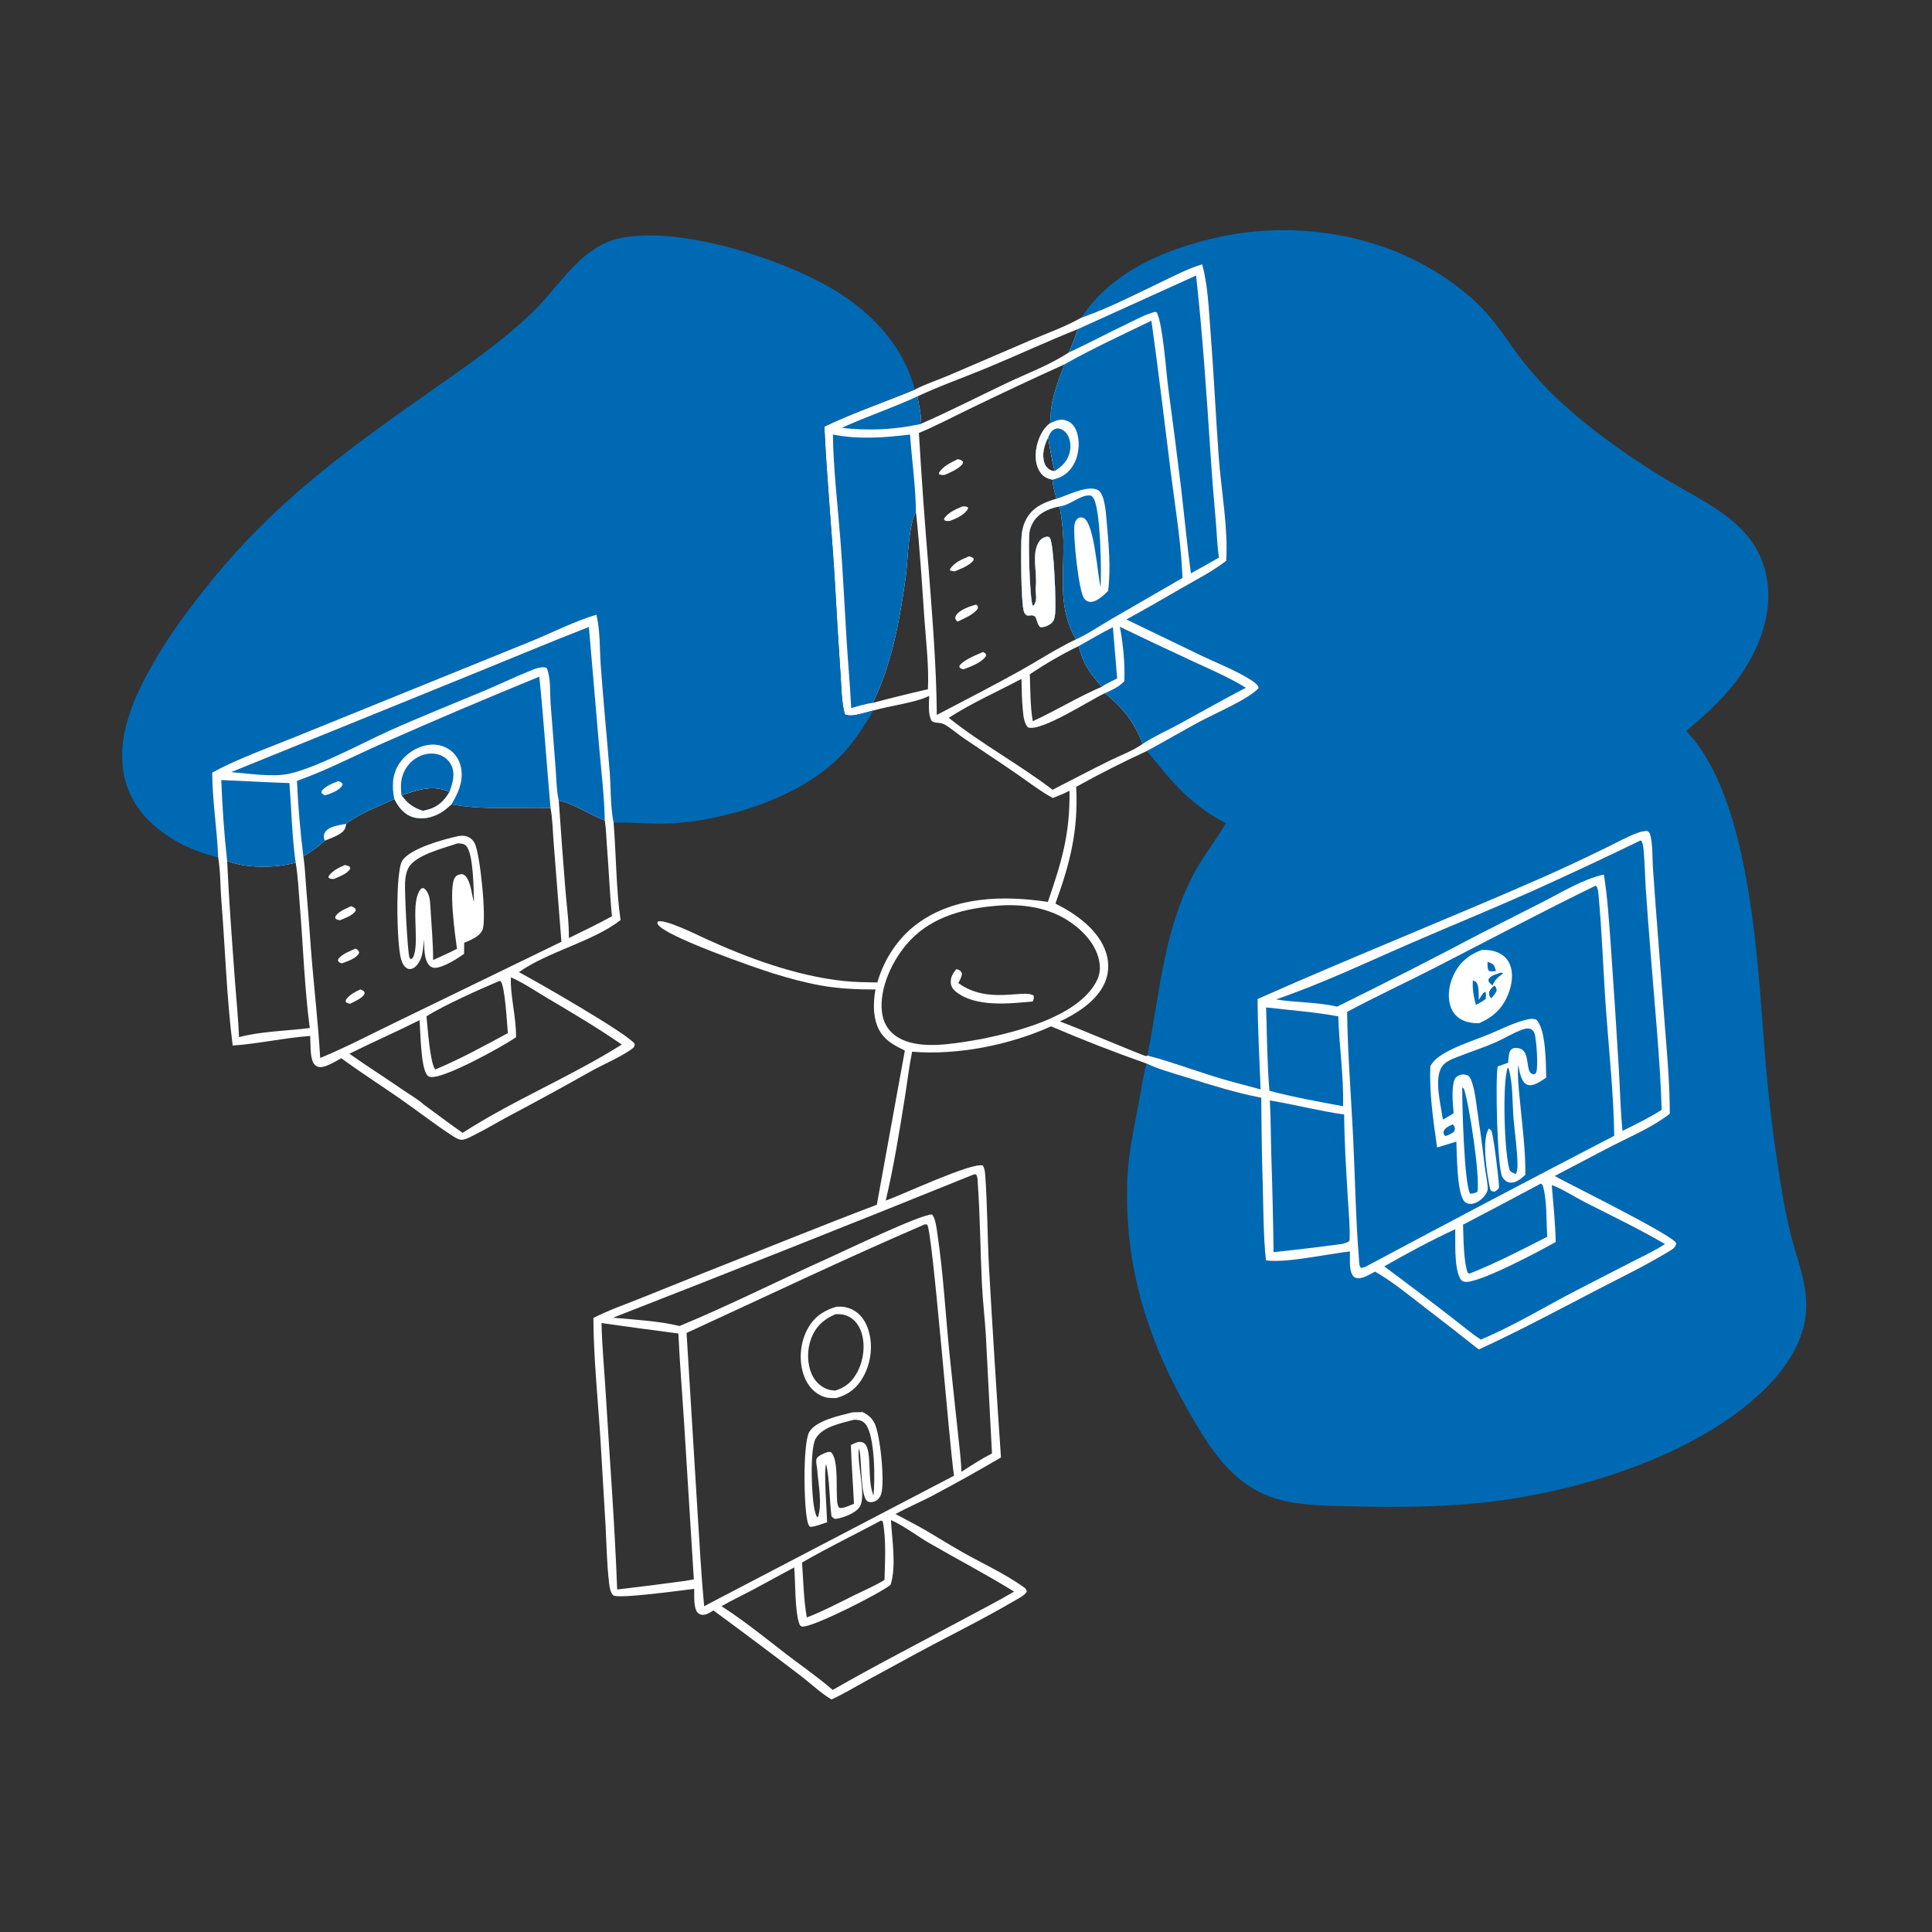 <?xml version="1.0" encoding="utf-8" ?>
<svg xmlns="http://www.w3.org/2000/svg" xmlns:xlink="http://www.w3.org/1999/xlink" width="1024" height="1024">
	<rect width="100%" height="100%" fill="#333333" stroke="none"/>
	<path fill="#0069B4" d="M573.114 168.393C589.294 143.495 618.92 131.442 646.935 125.474C686.296 117.09 730.098 123.83 764.008 145.941C772.638 151.568 781.032 158.203 787.905 165.911C794.165 172.932 799.292 180.944 804.903 188.483Q813.255 199.534 823.162 209.216C837.59 223.131 853.623 235.189 870.406 246.109Q880.993 253.068 892.039 259.274C911.773 270.385 931.368 281.075 936.185 305.158C939.858 323.527 933.429 341.79 923.182 356.919C915.224 368.669 904.552 378.418 893.695 387.451C929.118 423.936 931.719 515.594 935.947 564.809Q938.207 591.469 942.311 617.907C944.105 629.832 946.086 641.896 948.96 653.612C952.147 666.605 957.582 679.091 957.344 692.706C957.034 710.39 946.327 725.806 933.964 737.606C897.747 772.174 834.813 791.239 786.107 796.414C760.016 799.186 733.357 798.897 707.143 798.169C683.576 797.515 666.822 795.302 650.04 777.329C641.625 768.317 635.493 757.634 629.408 746.996C607.497 708.687 595.705 669.117 597.521 624.723C598.072 611.257 601.058 597.898 603.546 584.688C604.849 577.768 605.796 570.475 607.689 563.703Q582.068 554.693 557.112 543.981C535.013 553.923 507.555 559.398 483.433 557.434C481.818 565.422 480.875 573.62 479.592 581.676C476.694 599.88 473.689 618.363 469.471 636.311C478.184 633.34 514.8 615.992 520.927 617.732C521.836 619.301 522.05 620.934 522.179 622.724C523.333 638.715 523.329 654.785 524.139 670.803Q527.039 721.661 530.532 772.481Q512.393 783.115 493.817 792.967C487.488 796.275 480.878 799.038 474.613 802.461Q479.617 805.157 484.654 807.789C493.55 812.545 501.982 818.128 510.781 823.059C521.025 828.799 532.567 834.1 542.105 840.884C543.467 841.852 543.748 841.921 544.232 843.513C543.265 845.52 539.999 847.094 538.071 848.23C520.922 858.331 502.737 867.144 485.23 876.646L458.493 891.223C452.623 894.463 446.787 897.98 440.687 900.761C434.778 897.182 429.13 891.781 423.563 887.58Q401.007 870.379 378.152 853.575C376.638 854.455 374.674 855.821 372.863 855.9C371.653 855.952 370.541 855.595 369.715 854.674C367.482 852.186 368.033 845.353 367.961 842.122C362.364 842.776 327.207 847.663 324.984 845.527C323.477 844.079 323.052 840.988 322.815 838.983C321.638 829.064 321.5 818.874 320.975 808.898L318.512 767.27C317.228 744.46 314.617 721.376 314.513 698.544C322.592 694.434 331.313 691.37 339.731 688.017L374.005 674.263C404.235 662.38 434.362 650.058 464.729 638.541L479.588 556.804C474.756 554.474 470.265 552.216 467.066 547.692C462.589 541.361 462.606 531.788 464.034 524.432C454.314 524.452 444.792 524.072 435.192 522.343C426.511 520.78 418.087 518.487 409.669 515.876C400.454 513.019 352.511 496.294 348.726 489.98C348.234 489.159 348.37 489.512 348.682 488.441C352.241 486.893 369.46 495.47 373.451 497.301C396.531 507.889 422.013 517.279 447.419 519.969C453.245 520.586 459.156 520.607 465.009 520.743C468.575 508.419 475.895 497.15 486.271 489.525C506.132 474.932 531.97 474.554 555.398 478.022C562.73 456.676 567.184 442.045 566.862 419.109C563.959 420.567 561.066 421.818 558.029 422.968C551.608 419.487 545.733 414.929 539.744 410.774C530.407 404.297 520.893 398.091 511.486 391.72C508.069 389.406 504.883 386.68 501.432 384.444C498.225 382.365 496.312 383.773 493.821 382.163C491.697 378.495 492.452 373 492.479 368.828C486.083 372.264 470.775 374.282 462.962 376.551Q460.73 377.171 458.488 377.753C455.695 378.473 450.375 380.11 447.768 378.579C445.952 371.942 445.997 364.065 445.488 357.172Q443.912 334.065 442.66 310.939C441.008 282.638 438.282 254.421 436.916 226.101C452.521 218.654 468.849 213.118 484.81 206.524C490.444 203.589 496.925 201.463 502.807 198.987L545.512 180.635C554.619 176.75 564.5 173.244 573.114 168.393ZM649.754 436.29C630.597 426.39 621.055 414.222 607.899 398.029C617.121 393.018 626.194 387.734 635.416 382.728C643.402 378.393 661.606 370.702 667.07 364.758L666.849 363.599C664.851 361.211 661.548 359.458 658.848 357.95C652.067 354.166 644.629 351.23 637.601 347.896L597.016 328.332C606.978 322.938 616.787 317.171 626.615 311.532C634.415 307.057 642.796 302.762 649.91 297.254C651.009 279.434 647.284 260.166 645.971 242.251C644.348 220.102 643.354 197.911 641.605 175.766C640.682 164.087 640.304 151.409 637.166 140.098C629.569 142.373 622.489 146.118 615.357 149.53C601.487 156.163 587.647 163.327 573.114 168.393C564.5 173.244 554.619 176.75 545.512 180.635L502.807 198.987C496.925 201.463 490.444 203.589 484.81 206.524C468.849 213.118 452.521 218.654 436.916 226.101C438.282 254.421 441.008 282.638 442.66 310.939Q443.913 334.065 445.488 357.172C445.997 364.065 445.952 371.942 447.768 378.579C450.375 380.11 455.695 378.473 458.488 377.753Q460.73 377.171 462.962 376.551C470.775 374.282 486.083 372.264 492.479 368.828C492.452 373 491.697 378.495 493.821 382.163C496.312 383.773 498.225 382.365 501.432 384.444C504.883 386.68 508.069 389.406 511.486 391.72C520.893 398.091 530.407 404.297 539.744 410.774C545.733 414.929 551.608 419.487 558.029 422.968C561.066 421.818 563.959 420.567 566.862 419.109C567.184 442.045 562.73 456.676 555.398 478.022C531.97 474.554 506.132 474.932 486.271 489.525C475.895 497.15 468.575 508.419 465.009 520.743C459.156 520.607 453.245 520.586 447.419 519.969C422.013 517.279 396.531 507.889 373.451 497.301C369.46 495.47 352.241 486.893 348.682 488.441C348.37 489.512 348.234 489.159 348.726 489.98C352.511 496.294 400.454 513.019 409.669 515.876C418.087 518.487 426.511 520.78 435.192 522.343C444.792 524.072 454.314 524.452 464.034 524.432C462.606 531.788 462.589 541.361 467.066 547.692C470.265 552.216 474.756 554.474 479.588 556.804L464.729 638.541C434.362 650.058 404.235 662.38 374.005 674.263L339.731 688.017C331.313 691.37 322.592 694.434 314.513 698.544C314.617 721.376 317.228 744.46 318.512 767.27L320.975 808.898C321.5 818.874 321.638 829.064 322.815 838.983C323.052 840.988 323.477 844.079 324.984 845.527C327.207 847.663 362.364 842.776 367.961 842.122C368.033 845.353 367.482 852.186 369.715 854.674C370.541 855.595 371.653 855.952 372.863 855.9C374.674 855.821 376.638 854.455 378.152 853.575Q401.007 870.379 423.563 887.58C429.13 891.781 434.778 897.182 440.687 900.761C446.787 897.98 452.623 894.463 458.493 891.223L485.23 876.646C502.737 867.144 520.922 858.331 538.071 848.23C539.999 847.094 543.265 845.52 544.232 843.513C543.748 841.921 543.467 841.852 542.105 840.884C532.567 834.1 521.025 828.799 510.781 823.059C501.982 818.128 493.55 812.545 484.654 807.789Q479.617 805.157 474.613 802.461C480.878 799.038 487.488 796.275 493.817 792.967Q512.393 783.115 530.532 772.481Q527.039 721.661 524.139 670.803C523.329 654.785 523.333 638.715 522.179 622.724C522.05 620.934 521.836 619.301 520.927 617.732C514.8 615.992 478.184 633.34 469.471 636.311C473.689 618.363 476.694 599.88 479.592 581.676C480.875 573.62 481.818 565.422 483.433 557.434C507.555 559.398 535.013 553.923 557.112 543.981Q582.068 554.693 607.689 563.703C614.267 566.808 621.584 568.747 628.522 570.914C641.68 575.024 654.947 579.217 668.498 581.829Q668.612 606.413 669.34 630.986C669.648 643.296 669.666 655.774 670.981 668.021C681.503 669.588 703.776 664.587 715.489 663.311C715.535 666.605 715.172 671.119 716.118 674.251C716.517 675.573 717.297 676.887 718.686 677.325C721.766 678.297 726.182 675.317 728.803 673.989C738.171 679.35 746.705 686.436 755.232 693.021Q769.635 703.983 783.786 715.268C804.306 705.859 824.314 695.199 844.323 684.759C857.636 677.813 871.55 671.197 884.368 663.391C886.384 662.163 887.943 661.411 888.525 659.01C886.802 654.624 832.601 628.16 824.068 623.298C834.256 618.021 844.326 612.535 854.55 607.312C864.813 602.068 875.926 597.391 885.046 590.305C885.01 574.206 883.564 558.247 882.304 542.213L878.01 486.232Q876.968 472.861 876.073 459.479C875.757 454.212 876.036 448.209 874.818 443.066C874.481 441.643 874.335 441.177 873.079 440.422C871.208 440.458 869.691 440.779 867.931 441.432C862.201 443.556 856.903 446.571 851.415 449.222Q835.134 457.231 818.566 464.628C768.13 486.786 716.881 507.127 666.546 529.49C666.613 545.472 667.559 561.425 668.134 577.394C659.762 575.101 651.372 573.048 643.083 570.437C631.503 566.79 619.892 562.493 608.153 559.45C614.694 526.815 616.656 493.742 632.439 463.668C637.493 454.04 644.269 445.623 649.754 436.29Z"/>
	<path fill="white" d="M573.114 168.393C587.647 163.327 601.487 156.163 615.357 149.53C622.489 146.118 629.569 142.373 637.166 140.098C640.304 151.409 640.682 164.087 641.605 175.766C643.354 197.911 644.348 220.102 645.971 242.251C647.284 260.166 651.009 279.434 649.91 297.254C642.796 302.762 634.415 307.057 626.615 311.532C616.787 317.171 606.978 322.938 597.016 328.332L637.601 347.896C644.629 351.23 652.067 354.166 658.848 357.95C661.548 359.458 664.851 361.211 666.849 363.599L667.07 364.758C661.606 370.702 643.402 378.393 635.416 382.728C626.194 387.734 617.121 393.018 607.899 398.029Q588.804 406.835 570.41 417.025C571.564 440.281 567.205 457.392 559.391 478.928C570.223 484.312 582.361 492.841 586.239 504.927C588.207 511.061 587.677 517.333 584.535 522.967C579.762 531.527 570.36 537.341 561.738 541.422C567.129 543.12 606.326 559.812 607.454 559.75C607.707 559.736 607.92 559.55 608.153 559.45C619.892 562.493 631.503 566.79 643.083 570.437C651.372 573.048 659.762 575.101 668.134 577.394C667.559 561.425 666.613 545.472 666.546 529.49C716.881 507.127 768.13 486.786 818.566 464.628Q835.134 457.231 851.415 449.222C856.903 446.571 862.201 443.556 867.931 441.432C869.691 440.779 871.208 440.458 873.079 440.422C874.335 441.177 874.481 441.643 874.818 443.066C876.036 448.209 875.757 454.212 876.073 459.479Q876.968 472.861 878.01 486.232L882.304 542.213C883.564 558.247 885.01 574.206 885.046 590.305C875.926 597.391 864.813 602.068 854.55 607.312C844.326 612.535 834.256 618.021 824.068 623.298C832.601 628.16 886.802 654.624 888.525 659.01C887.943 661.411 886.384 662.163 884.368 663.391C871.55 671.197 857.636 677.813 844.323 684.759C824.314 695.199 804.306 705.859 783.786 715.268Q769.635 703.983 755.232 693.021C746.705 686.436 738.171 679.35 728.803 673.989C726.182 675.317 721.766 678.297 718.686 677.325C717.297 676.887 716.517 675.573 716.118 674.251C715.172 671.119 715.535 666.605 715.489 663.311C703.776 664.587 681.503 669.588 670.981 668.021C669.666 655.774 669.648 643.296 669.34 630.986Q668.612 606.413 668.498 581.829C654.947 579.217 641.68 575.024 628.522 570.914C621.584 568.747 614.267 566.808 607.689 563.703Q582.068 554.693 557.112 543.981C535.013 553.923 507.555 559.398 483.433 557.434C481.818 565.422 480.875 573.62 479.592 581.676C476.694 599.88 473.689 618.363 469.471 636.311C478.184 633.34 514.8 615.992 520.927 617.732C521.836 619.301 522.05 620.934 522.179 622.724C523.333 638.715 523.329 654.785 524.139 670.803Q527.039 721.661 530.532 772.481Q512.393 783.115 493.817 792.967C487.488 796.275 480.878 799.038 474.613 802.461Q479.617 805.157 484.654 807.789C493.55 812.545 501.982 818.128 510.781 823.059C521.025 828.799 532.567 834.1 542.105 840.884C543.467 841.852 543.748 841.921 544.232 843.513C543.265 845.52 539.999 847.094 538.071 848.23C520.922 858.331 502.737 867.144 485.23 876.646L458.493 891.223C452.623 894.463 446.787 897.98 440.687 900.761C434.778 897.182 429.13 891.781 423.563 887.58Q401.007 870.379 378.152 853.575C376.638 854.455 374.674 855.821 372.863 855.9C371.653 855.952 370.541 855.595 369.715 854.674C367.482 852.186 368.033 845.353 367.961 842.122C362.364 842.776 327.207 847.663 324.984 845.527C323.477 844.079 323.052 840.988 322.815 838.983C321.638 829.064 321.5 818.874 320.975 808.898L318.512 767.27C317.228 744.46 314.617 721.376 314.513 698.544C322.592 694.434 331.313 691.37 339.731 688.017L374.005 674.263C404.235 662.38 434.362 650.058 464.729 638.541L479.588 556.804C474.756 554.474 470.265 552.216 467.066 547.692C462.589 541.361 462.606 531.788 464.034 524.432C454.314 524.452 444.792 524.072 435.192 522.343C426.511 520.78 418.087 518.487 409.669 515.876C400.454 513.019 352.511 496.294 348.726 489.98C348.234 489.159 348.37 489.512 348.682 488.441C352.241 486.893 369.46 495.47 373.451 497.301C396.531 507.889 422.013 517.279 447.419 519.969C453.245 520.586 459.156 520.607 465.009 520.743C468.575 508.419 475.895 497.15 486.271 489.525C506.132 474.932 531.97 474.554 555.398 478.022C562.73 456.676 567.184 442.045 566.862 419.109C563.959 420.567 561.066 421.818 558.029 422.968C551.608 419.487 545.733 414.929 539.744 410.774C530.407 404.297 520.893 398.091 511.486 391.72C508.069 389.406 504.883 386.68 501.432 384.444C498.225 382.365 496.312 383.773 493.821 382.163C491.697 378.495 492.452 373 492.479 368.828C486.083 372.264 470.775 374.282 462.962 376.551Q460.73 377.171 458.488 377.753C455.695 378.473 450.375 380.11 447.768 378.579C445.952 371.942 445.997 364.065 445.488 357.172Q443.912 334.065 442.66 310.939C441.008 282.638 438.282 254.421 436.916 226.101C452.521 218.654 468.849 213.118 484.81 206.524C490.444 203.589 496.925 201.463 502.807 198.987L545.512 180.635C554.619 176.75 564.5 173.244 573.114 168.393ZM378.66 848.467L505.653 782.153C503.173 766.323 494.261 652.424 491.43 649.052L490.182 648.923C447.676 667.236 405.937 687.171 363.892 706.497L369.679 800.91C370.749 817.727 371.628 834.554 373.215 851.334L378.66 848.467ZM570.282 338.872C561.106 323.001 563.599 307.539 563.651 290.06C563.674 282.68 562.945 275.647 561.621 268.399C558.461 268.952 555.387 269.994 552.641 271.682Q551.979 272.082 551.362 272.547Q550.745 273.012 550.179 273.539Q549.613 274.065 549.104 274.647Q548.596 275.229 548.149 275.86Q547.703 276.491 547.324 277.165Q546.945 277.839 546.638 278.548Q546.33 279.257 546.097 279.994Q545.864 280.731 545.708 281.488C544.81 285.765 545.783 318.463 547.409 321.058L548.077 320.728C550.213 316.928 548.505 314.81 548.98 310.974C549.86 303.87 546.578 293.527 550.649 287.246C551.778 285.504 553.012 284.882 554.974 284.404C555.636 284.572 556.021 284.514 556.454 285.107C558.606 288.058 559.788 319.956 559.283 324.876C559.067 326.982 558.789 329.172 556.98 330.525C555.413 331.696 553.308 332.632 551.342 332.365C549.853 330.995 549.704 328.672 548.718 326.829C547.143 325.806 546.518 326.153 544.689 326.333C543.53 325.759 543.133 325.422 542.698 324.164C541.165 319.732 540.924 289.244 541.51 283.614C541.823 280.599 542.559 277.713 544.028 275.044C547.499 268.736 553.491 266.287 560.002 264.339C559.106 261.063 557.937 257.687 557.868 254.273C555.117 253.655 553.095 252.779 551.423 250.405C548.777 246.648 548.541 241.742 549.334 237.356C550.164 232.758 552.598 227.15 556.54 224.389C556.932 221.515 556.795 218.601 557.254 215.717C558.493 207.926 561.384 200.42 564.224 193.096Q539.353 204.373 514.778 216.281C505.571 220.697 496.466 225.576 487.036 229.48Q489.189 266.18 492.304 302.811C494.244 328.145 496.316 353.514 496.532 378.934C511.175 371.229 525.943 363.705 540.398 355.651C550.332 350.116 560.003 343.741 570.282 338.872ZM555.604 231.746C553.528 235.695 552.08 240.71 553.484 245.138C554.093 247.059 555.183 248.437 557.03 249.281C557.673 249.575 558.293 249.65 558.987 249.705C557.561 243.731 556.476 237.821 555.604 231.746ZM327.115 842.466Q345.06 840.383 362.96 837.937L367.749 837.111L362.533 753.179C361.538 737.721 360.254 722.257 359.561 706.783Q339.165 704.139 318.802 701.244C319.089 713.378 320.265 725.584 320.996 737.707C323.1 772.584 325.818 807.559 327.115 842.466ZM438.366 667.162C445.651 663.913 488.336 643.35 494.032 643.693C495.927 645.966 496.402 651.062 496.837 653.961C500.086 675.604 501.183 697.727 503.455 719.498L507.817 760.439C508.463 766.916 509.41 773.588 509.565 780.089C514.862 776.703 520.166 773.21 525.766 770.337L522.517 707.635C521.97 698.612 520.887 689.641 520.443 680.603C519.568 662.79 519.524 644.838 518.227 627.063C518.116 625.541 518.274 623.53 517.21 622.43L516.274 622.414Q420.832 661.004 324.923 698.415C336.516 699.481 348.849 700.092 360.173 702.814C386.614 691.881 412.254 678.879 438.366 667.162ZM466.755 806.029C452.976 813.424 438.586 820.337 425.096 828.194C425.796 837.796 425.945 847.837 427.622 857.296C436.457 853.893 444.984 849.352 453.476 845.166C458.537 842.671 464.031 840.365 468.814 837.401C469.044 827.567 469.796 816.054 467.888 806.414C467.068 805.891 467.464 805.933 466.755 806.029ZM491.821 365.305C492.415 353.122 490.807 340.089 489.952 327.907C488.631 309.071 487.506 290.07 485.47 271.3C481.527 278.011 481.252 296.557 480.127 305.177Q478.695 315.889 476.762 326.523C473.914 342.231 469.641 358.188 462.572 372.549Q477.133 368.672 491.821 365.305ZM571.169 174.48C555.101 180.907 539.384 188.211 523.406 194.862C511.119 199.976 498.241 204.471 486.235 210.116C486.897 214.273 488.816 220.732 487.73 224.789C503.287 218.05 518.537 210.161 533.867 202.895C544.618 197.799 556.547 193.418 566.436 186.829C568.249 182.77 569.925 178.752 571.169 174.48ZM472.228 805.657C472.791 816.313 475.157 829.672 472.076 839.922C466.878 844.342 430.96 862.488 425.388 862.122C424.537 862.066 424.508 861.837 423.91 861.297C421.113 854.543 421.73 838.802 420.927 830.754C413.327 834.816 405.806 839.031 398.186 843.053C392.944 845.819 387.524 848.348 382.418 851.352C397.973 861.22 412.187 873.778 427.186 884.523C431.93 888.183 436.871 891.734 441.356 895.703C464.435 882.451 488.289 870.285 511.715 857.642C520.308 853.005 529.096 848.586 537.475 843.578C522.87 834.513 507.499 826.513 492.612 817.903C485.954 814.053 479.195 808.754 472.228 805.657ZM557.885 418.591C567.903 413.477 577.871 408.234 587.948 403.24C593.531 400.473 600.563 397.929 605.602 394.288C601.258 382.568 595.18 375.312 585.725 367.368L585.12 367.648C577.455 371.247 552.131 387.751 544.996 385.585C542.764 383.749 542.432 379.402 542.15 376.648C541.579 371.073 541.538 365.427 541.403 359.827C528.696 366.548 514.896 372.688 502.856 380.457C520.286 394.4 540.144 405.045 557.885 418.591ZM547.374 382.273C559.512 376.735 572.167 368.963 584.012 364C577.731 357.024 574.022 351.583 571.695 342.448C562.971 346.688 553.854 351.958 545.823 357.399C546.115 365.618 546.029 374.144 547.374 382.273ZM526.083 480.284C508.678 481.911 491.775 486.958 480.194 500.88C472.519 510.106 466.113 523.894 467.425 536.165C467.951 541.083 470.108 545.487 474.053 548.542C483.705 556.016 499.914 553.932 511.11 552.235Q516.191 551.429 521.25 550.49C539.989 546.574 568.807 539.1 579.782 522.467C582.732 517.996 583.633 514.059 582.471 508.726C580.508 499.714 572.991 492.203 565.406 487.497C553.826 480.313 539.434 478.782 526.083 480.284Z"/>
	<path fill="white" d="M451.822 748.564L457.247 748.429C460.057 749.967 461.851 751.225 463.398 754.082C466.566 759.929 469.139 786.093 466.966 792.109C466.388 793.709 465.368 794.982 463.786 795.683C462.519 796.245 461.241 796.406 459.959 795.793C455.781 793.797 456.968 772.949 455.295 767.661C453.909 775.491 459.52 792.978 455.536 798.856C453.35 802.08 446.722 804.546 443.029 805.028C442.09 805.15 441.427 804.294 440.713 803.734C439.546 794.572 439.852 784.954 437.862 775.951C436.493 779.65 438.269 800.916 438.392 806.827C435.495 807.727 432.476 809.122 429.453 809.293C428.964 808.87 428.632 808.481 428.4 807.865C425.9 801.204 425.443 764.94 428.893 759.029C432.545 752.774 445.182 750.315 451.822 748.564ZM443.54 791.805C443.695 793.998 443.373 797.322 444.749 799.118C446.787 799.81 450.575 797.789 452.606 797.022C452.127 786.641 451.329 776.299 450.976 765.909C452.921 765.007 454.851 763.754 457.042 764.416C458.193 764.764 458.952 765.755 459.403 766.835C461.731 772.407 460.051 783.579 462.335 790.794C462.543 791.451 462.734 792.11 462.947 792.766C463.858 784.442 463.774 761.469 458.913 755.011C457.644 753.327 456.09 752.712 454.038 752.538C453.442 752.487 452.874 752.5 452.28 752.566C445.639 754.405 435.963 756.129 432.293 762.546C429.132 768.073 430.017 794.973 432.102 801.619C432.411 802.603 432.55 803.756 433.467 804.274C435.98 797.241 433.661 786.261 433.132 778.877C433.026 777.395 432.472 775.204 432.64 773.785C432.808 772.368 434.448 771.422 435.6 770.885C437.057 770.205 438.812 769.222 440.421 769.651C444.109 773.069 443.326 785.916 443.507 790.81L443.54 791.805Z"/>
	<path fill="white" d="M443.379 692.569C446.707 692.424 449.268 692.77 452.244 694.37C456.631 696.731 459.168 701.038 460.499 705.707C462.751 713.601 461.508 722.634 457.524 729.767C454.195 735.728 449.795 739.146 443.321 740.986C440.274 741.05 437.894 741.036 435.071 739.665C430.287 737.343 427.294 733.05 425.737 728.057C423.279 720.177 424.235 710.986 428.337 703.819C431.831 697.714 436.793 694.489 443.379 692.569ZM442.649 737.049C448.019 735.424 451.509 732.516 454.224 727.565C457.638 721.338 458.779 713.094 456.58 706.262C455.365 702.488 453.098 699.358 449.464 697.627C447.246 696.57 445.274 696.456 442.854 696.548C436.62 699.219 432.388 702.948 429.919 709.49C427.682 715.417 427.697 722.713 430.337 728.537C431.96 732.116 434.853 734.986 438.581 736.333C439.861 736.795 441.295 736.964 442.649 737.049Z"/>
	<path fill="#0069B4" d="M845.646 469.446L846.033 469.57C846.961 470.844 847.08 472.45 847.223 473.98C849.122 494.203 849.745 514.72 851.195 535.007C852.783 557.225 855.263 579.735 855.581 601.99Q789.338 636.363 723.507 671.52C722.714 671.81 722.123 671.915 721.295 672.023C720.348 670.933 720.403 668.947 720.286 667.506C718.536 645.979 718.23 624.133 717.176 602.544C716.098 580.453 714.278 558.441 713.996 536.314C729.539 527.982 745.592 520.585 761.28 512.522C789.388 498.076 817.221 483.283 845.646 469.446Z"/>
	<path fill="white" d="M810.636 540.095C812.037 539.98 812.871 539.907 814.223 540.402C819.476 545.493 819.301 563.624 819.531 571.176C817.585 572.418 815.504 573.943 813.336 574.744C811.942 575.259 810.156 575.455 808.845 574.613C805.92 572.735 805.413 567.488 804.687 564.403C804.185 570.971 805.051 577.745 805.672 584.287C806.881 597.048 808.588 609.769 808.477 622.608C808.142 622.928 807.809 623.25 807.461 623.556C805.485 625.291 802.835 627.235 800.03 626.758C798.395 626.479 797.122 625.25 796.286 623.879C793.591 619.455 792.499 572.637 793.783 565.259L799.355 563.267C799.498 561.499 799.553 559.403 800.082 557.716C800.477 556.453 801.17 556.095 802.261 555.485C803.826 555.415 805.231 555.35 806.609 556.23C809.907 558.339 809.291 564.032 810.444 567.326C810.917 568.677 811.518 568.947 812.77 569.464C813.47 569.187 813.787 569.24 814.158 568.52C815.426 566.056 814.359 550.617 813.327 547.761C813.002 546.861 812.352 545.827 811.454 545.449C809.999 544.837 808.481 545.176 807.042 545.667C802.088 547.356 797.192 550.494 792.32 552.614C785.819 555.444 778.966 557.59 772.375 560.247C769.601 561.32 766.356 562.532 764.522 564.975C759.715 571.38 763.76 585.773 764.747 593.423C766.701 592.399 768.571 591.201 770.458 590.057C770.057 584.851 769.278 578.072 770.652 573.015C771.039 571.591 771.627 570.837 772.946 570.134C774.617 569.243 776.369 569.375 778.071 570.007C779.574 571.272 780.092 573.314 780.625 575.138C781.954 579.691 782.404 584.714 783.106 589.401C784.515 598.807 785.776 608.153 786.871 617.604C787.33 621.571 788.359 625.749 788.532 629.702C788.576 630.701 788.288 631.519 787.8 632.376C786.373 634.88 783.678 637.251 780.83 637.939C779.342 638.299 777.882 638.128 776.619 637.196C772.048 633.822 772.249 611.244 771.891 605.07L761.685 608.183C759.704 594.092 757.482 579.336 758.114 565.076C758.372 564.656 758.626 564.233 758.909 563.829C760.709 561.252 763.212 559.564 765.902 558.031C772.936 554.021 780.779 551.558 788.267 548.556C795.482 545.663 802.983 541.576 810.636 540.095Z"/>
	<path fill="#0069B4" d="M775.014 576.252L775.896 577.065C778.639 584.612 784.616 623.753 783.054 631.736C781.705 632.289 780.696 632.703 779.201 632.671C776.053 627.799 774.906 584.55 775.014 576.252Z"/>
	<path fill="#0069B4" d="M799.12 565.849L799.6 566.331C801.972 574.451 801.51 584.472 802.212 592.97C802.889 601.156 804.273 609.496 804.308 617.713C804.315 619.373 804.07 620.757 803.469 622.302C802.195 621.848 801.399 621.441 800.316 620.586C797.303 612.966 796.16 573.648 799.12 565.849Z"/>
	<path fill="#0069B4" d="M769.948 595.908C770.213 596.149 770.488 596.366 770.663 596.694C771.345 597.97 771.201 598.383 770.774 599.648C769.415 600.979 767.884 601.488 766.136 602.173C765.907 601.945 765.632 601.755 765.447 601.49C765.124 601.026 764.983 600.239 765.149 599.705C765.773 597.689 768.232 596.786 769.948 595.908Z"/>
	<path fill="white" d="M785.297 503.524C788.227 503.359 790.928 503.66 793.673 504.76C796.629 505.944 798.952 508.063 800.192 511.019C802.287 516.009 801.358 521.867 799.441 526.771C796.426 534.483 791.429 539.017 784.031 542.306C781.316 542.469 778.316 541.998 775.798 540.974C772.593 539.671 770.197 537.194 769 533.946C767.011 528.544 767.894 522.459 770.198 517.305C773.308 510.349 778.291 506.133 785.297 503.524Z"/>
	<path fill="#0069B4" d="M780.642 519.621C781.313 519.866 781.748 520.043 782.298 520.522C784.083 522.082 783.67 527.657 783.776 530.001C784.61 528.758 785.914 526.023 787.288 525.626C787.762 526.942 787.566 528.128 787.438 529.485C785.882 530.758 784.021 531.66 782.267 532.632C781.084 528.215 780.304 524.212 780.642 519.621Z"/>
	<path fill="#0069B4" d="M795.684 515.489C796.365 515.61 796.054 515.45 796.564 516.057C793.952 517.893 792.354 519.263 791.086 522.274C790.241 521.713 789.756 521.132 789.072 520.383C788.984 519.747 788.764 519.336 789.136 518.757C790.35 516.869 793.646 516.161 795.684 515.489Z"/>
	<path fill="#0069B4" d="M792.128 522.339C792.899 523.153 793.054 523.632 793.268 524.726C792.846 526.583 791.551 527.778 790.325 529.171C789.41 528.029 789.213 527.269 789.241 525.836C789.952 524.204 790.764 523.46 792.128 522.339Z"/>
	<path fill="#0069B4" d="M788.425 509.788C789.221 510.08 790.225 510.363 790.921 510.844C792.207 511.731 792.49 513.215 792.865 514.63C791.459 514.867 790.601 514.994 789.183 514.651C788.232 513.163 788.476 511.528 788.425 509.788Z"/>
	<path fill="white" d="M789.131 598.167L790.36 599.053C791.595 601.202 794.482 625.67 794.501 629.004C794.508 630.358 793.134 630.915 792.17 631.645L790.563 631.316C790.025 630.698 789.78 630.242 789.62 629.43C788.226 622.365 785.119 604.217 789.131 598.167Z"/>
	<path fill="white" d="M521.075 345.545C522.153 346.267 522.427 346.102 522.716 347.431C520.89 351.023 514.331 353.353 510.672 354.773C509.464 354.465 509.285 354.44 508.441 353.539L508.71 352.528C511.977 349.166 516.848 347.427 521.075 345.545Z"/>
	<path fill="white" d="M507.559 243.383C508.918 243.57 509.624 243.783 510.468 244.816L510.099 246.053C507.562 248.837 504.106 250.227 500.717 251.68C499.575 251.835 498.891 251.752 497.784 251.436L497.665 250.659C499.671 247.072 504.055 245.205 507.559 243.383Z"/>
	<path fill="white" d="M510.015 268.458C511.103 268.352 511.757 268.389 512.798 268.73L513.132 269.471C511.505 272.811 506.803 274.822 503.519 276.077C502.235 276.167 501.505 276.341 500.382 275.601L500.501 274.659C502.89 271.446 506.447 269.981 510.015 268.458Z"/>
	<path fill="white" d="M517.369 320.425L518.326 321.334L518.211 322.607C515.894 325.92 510.978 327.748 507.418 329.528L506.361 328.08C506.354 327.253 506.239 326.995 506.684 326.251C508.523 323.173 514.076 321.344 517.369 320.425Z"/>
	<path fill="white" d="M513.52 294.886C514.56 295.032 515.109 295.318 515.985 295.887L516.024 296.939C513.69 299.881 509.52 301.312 506.164 302.781C505.231 302.866 504.464 302.608 503.55 302.402L503.522 301.641C505.8 298.076 509.787 296.5 513.52 294.886Z"/>
	<path fill="#0069B4" d="M564.224 193.096C578.643 184.92 595.213 177.254 610.272 169.989C614.041 196.694 617.156 223.568 620.537 250.33C622.871 268.808 626.054 287.728 626.75 306.336L588.39 328.522C582.528 331.914 576.448 336.124 570.282 338.872C561.106 323.001 563.599 307.539 563.651 290.06C563.674 282.68 562.945 275.647 561.621 268.399C558.461 268.952 555.387 269.994 552.641 271.682Q551.979 272.082 551.362 272.547Q550.745 273.012 550.179 273.539Q549.613 274.065 549.104 274.647Q548.596 275.229 548.149 275.86Q547.703 276.491 547.324 277.165Q546.945 277.839 546.638 278.548Q546.33 279.257 546.097 279.994Q545.864 280.731 545.708 281.488C544.81 285.765 545.783 318.463 547.409 321.058L548.077 320.728C550.213 316.928 548.505 314.81 548.98 310.974C549.86 303.87 546.578 293.527 550.649 287.246C551.778 285.504 553.012 284.882 554.974 284.404C555.636 284.572 556.021 284.514 556.454 285.107C558.606 288.058 559.788 319.956 559.283 324.876C559.067 326.982 558.789 329.172 556.98 330.525C555.413 331.696 553.308 332.632 551.342 332.365C549.853 330.995 549.704 328.672 548.718 326.829C547.143 325.806 546.518 326.153 544.689 326.333C543.53 325.759 543.133 325.422 542.698 324.164C541.165 319.732 540.924 289.244 541.51 283.614C541.823 280.599 542.559 277.713 544.028 275.044C547.499 268.736 553.491 266.287 560.002 264.339C559.106 261.063 557.937 257.687 557.868 254.273C555.117 253.655 553.095 252.779 551.423 250.405C548.777 246.648 548.541 241.742 549.334 237.356C550.164 232.758 552.598 227.15 556.54 224.389C556.932 221.515 556.795 218.601 557.254 215.717C558.493 207.926 561.384 200.42 564.224 193.096ZM555.604 231.746C553.528 235.695 552.08 240.71 553.484 245.138C554.093 247.059 555.183 248.437 557.03 249.281C557.673 249.575 558.293 249.65 558.987 249.705C557.561 243.731 556.476 237.821 555.604 231.746Z"/>
	<path fill="white" d="M560.002 264.339C565.446 262.768 576.777 256.68 582.09 259.851C585.581 261.933 586.191 272.19 586.51 275.851C587.574 288.026 588.877 301.059 587.331 313.214C585.207 315.318 581.234 319.073 578.086 319.017C576.613 318.991 575.78 318.572 574.799 317.481C571.693 314.031 568.596 283.351 569.53 278.05C569.822 276.393 570.313 275.449 571.691 274.413C572.915 274.205 573.593 273.979 574.709 274.752C580.019 278.43 581.664 303.923 583.335 311.293C583.82 303.858 583.456 268.152 579.175 263.511C578.486 262.764 578.225 262.575 577.227 262.579C571.938 262.604 567.188 267.821 561.621 268.399C558.461 268.952 555.387 269.994 552.641 271.682Q551.979 272.082 551.362 272.547Q550.745 273.012 550.179 273.539Q549.613 274.065 549.104 274.647Q548.596 275.229 548.149 275.86Q547.703 276.491 547.324 277.165Q546.945 277.839 546.638 278.548Q546.33 279.257 546.097 279.994Q545.864 280.731 545.708 281.488C544.81 285.765 545.783 318.463 547.409 321.058L548.077 320.728C550.213 316.928 548.505 314.81 548.98 310.974C549.86 303.87 546.578 293.527 550.649 287.246C551.778 285.504 553.012 284.882 554.974 284.404C555.636 284.572 556.021 284.514 556.454 285.107C558.606 288.058 559.788 319.956 559.283 324.876C559.067 326.982 558.789 329.172 556.98 330.525C555.413 331.696 553.308 332.632 551.342 332.365C549.853 330.995 549.704 328.672 548.718 326.829C547.143 325.806 546.518 326.153 544.689 326.333C543.53 325.759 543.133 325.422 542.698 324.164C541.165 319.732 540.924 289.244 541.51 283.614C541.823 280.599 542.559 277.713 544.028 275.044C547.499 268.736 553.491 266.287 560.002 264.339Z"/>
	<path fill="white" d="M556.54 224.389C559.431 222.951 562.075 221.773 565.299 222.937C567.83 223.851 569.493 225.867 570.47 228.319C572.501 233.416 571.983 240.219 569.619 245.114C567.667 249.159 564.547 252.145 560.277 253.565Q559.084 253.958 557.868 254.273C555.117 253.655 553.095 252.779 551.423 250.405C548.777 246.648 548.541 241.742 549.334 237.356C550.164 232.758 552.598 227.15 556.54 224.389ZM555.604 231.746C553.528 235.695 552.08 240.71 553.484 245.138C554.093 247.059 555.183 248.437 557.03 249.281C557.673 249.575 558.293 249.65 558.987 249.705C557.561 243.731 556.476 237.821 555.604 231.746Z"/>
	<path fill="#0069B4" d="M555.604 231.746C556.402 229.81 557.39 227.903 559.555 227.255C561.083 226.797 562.457 227.301 563.701 228.195C565.898 229.772 566.953 232.362 567.253 234.982C567.693 238.829 566.492 242.599 564.008 245.559C562.59 247.249 560.803 248.484 558.987 249.705C557.561 243.731 556.476 237.821 555.604 231.746Z"/>
	<path fill="white" d="M506.871 513.666C507.195 513.75 507.531 513.798 507.843 513.919C509.135 514.421 509.339 514.825 509.865 515.998C509.723 517.912 508.803 519.365 507.917 521.035C523.77 532.601 542.461 524.111 547.839 527.664C548.094 529.118 547.919 529.41 547.379 530.809C535.039 531.931 517.299 533.958 506.848 525.792C505.365 524.633 504.103 523.066 503.962 521.12C503.725 517.861 504.91 516.134 506.871 513.666Z"/>
	<path fill="#0069B4" d="M869.524 445.45L870.082 445.755C870.819 447.311 870.992 449.013 871.154 450.709C871.807 457.558 871.88 464.532 872.313 471.405Q873.54 488.84 874.943 506.262C877.056 533.519 879.858 560.919 880.724 588.242C874.07 592.453 867.048 595.933 859.975 599.37C858.856 588.6 858.667 577.583 858.016 566.768Q856.049 533.368 853.671 499.995C852.772 487.83 852.021 475.575 850.089 463.523C838.737 466.068 828.156 472.717 817.855 477.968L784.645 494.821Q746.938 514.726 708.681 533.554C698.321 531.047 686.912 531.475 676.309 529.705C701.033 521.237 724.869 509.813 748.852 499.446C770.202 490.217 791.713 481.398 812.964 471.933Q841.419 459.066 869.524 445.45Z"/>
	<path fill="#0069B4" d="M441.463 230.305C455.079 233.024 468.684 231.979 482.338 230.317C483.294 244.001 485.319 257.553 485.47 271.3C481.527 278.011 481.252 296.557 480.127 305.177Q478.695 315.889 476.762 326.523C473.914 342.231 469.641 358.188 462.572 372.549C458.828 372.945 454.813 374.357 451.142 375.277C450.545 363.112 449.438 350.949 448.686 338.79C447.608 321.37 446.803 303.901 445.46 286.502C444.02 267.846 441.715 249.008 441.463 230.305Z"/>
	<path fill="#0069B4" d="M822.461 628.089C828.241 630.187 834.242 634.229 839.8 637.061C854.081 644.338 868.604 651.293 882.461 659.358C876.855 663.09 870.486 665.966 864.493 669.039L835.746 683.826C818.782 692.59 802.476 702.648 784.83 710C780.794 707.376 777.034 704.209 773.225 701.265Q753.635 685.989 733.668 671.21C745.924 664.182 758.492 657.434 771.312 651.499C771.449 658.51 770.71 670.742 773.571 676.922C774.162 678.199 774.666 678.947 776.078 679.329C782.527 681.076 817.481 662.292 824.545 658.293C824.373 648.236 823.264 638.115 822.461 628.089Z"/>
	<path fill="#0069B4" d="M571.169 174.48L633.956 146.032C637.392 177.175 639.477 208.588 641.549 239.849Q642.759 258.392 644.455 276.897C644.97 283.036 645.13 289.459 646.078 295.53Q638.681 299.785 631.195 303.88C629.146 288.606 627.725 273.226 625.909 257.921Q622.662 231.28 619.075 204.682C618.01 196.255 616.345 172.317 613.186 165.749L612.501 165.257C607.708 166.306 602.75 169.1 598.306 171.206C587.624 176.268 577.177 181.918 566.436 186.829C568.249 182.77 569.925 178.752 571.169 174.48Z"/>
	<path fill="#0069B4" d="M673.044 583.267C686.228 585.424 699.161 588.84 712.426 590.711C712.542 605.271 713.477 619.759 714.328 634.289C714.777 641.956 715.601 649.791 715.321 657.461C714.381 658.674 712.873 658.826 711.435 659.299Q693.26 661.767 675.017 663.661Q674.665 637.155 673.769 610.662C673.513 601.529 673.537 592.393 673.044 583.267Z"/>
	<path fill="#0069B4" d="M593.523 332.192Q612.609 341.464 631.883 350.34C641.486 354.799 651.318 358.96 660.34 364.531C648.381 370.72 636.701 377.41 624.871 383.839C618.583 387.257 611.543 390.346 605.602 394.288C601.258 382.568 595.18 375.312 585.725 367.368C589.475 365.625 593.032 364.12 595.913 361.052C596.301 351.612 595.319 341.471 593.523 332.192Z"/>
	<path fill="#0069B4" d="M671.054 533.956C683.793 535.425 696.696 536.366 709.32 538.688C709.771 554.535 712.275 570.487 711.844 586.326C698.736 583.906 685.718 581.545 672.817 578.152C671.591 563.412 671.545 548.726 671.054 533.956Z"/>
	<path fill="#0069B4" d="M816.471 627.419C817.069 627.516 816.667 627.414 817.579 627.988C820.053 635.629 819.506 647.313 820.074 655.513C806.459 662.433 793.057 669.439 778.835 675.048L777.917 674.593C775.656 668.473 775.693 655.931 775.444 649.097Q796.021 638.379 816.471 627.419Z"/>
	<path fill="#0069B4" d="M571.695 342.448C577.723 339.09 583.713 335.546 589.856 332.409L592.116 359.563C589.473 360.951 586.403 362.241 584.012 364C577.731 357.024 574.022 351.583 571.695 342.448Z"/>
	<path fill="#0069B4" d="M446.106 226.769C459.265 220.776 473.073 216.171 486.235 210.116C486.897 214.273 488.816 220.732 487.73 224.789C473.889 227.802 460.167 228.388 446.106 226.769Z"/>
	<path fill="#0069B4" d="M115.64 454.445C107.331 452.367 99.907 449.668 92.484 445.325C80.311 438.204 69.992 427.598 66.382 413.64C60.33 390.242 72.154 366.773 83.799 347.182C90.738 335.51 98.935 324.422 107.313 313.752C139.63 272.594 172.396 247.015 214.358 217.095C233.171 203.682 252.545 190.99 270.315 176.177C276.065 171.384 281.693 166.364 286.762 160.849C298.485 148.097 309.328 131.044 327.122 126.645C358.419 118.909 414.36 137.022 441.853 153.495C461.758 165.421 479.013 183.454 484.81 206.524C468.849 213.118 452.521 218.654 436.916 226.101C438.282 254.421 441.008 282.638 442.66 310.939Q443.913 334.065 445.488 357.172C445.997 364.065 445.952 371.942 447.768 378.579C450.375 380.11 455.695 378.473 458.488 377.753Q460.73 377.171 462.962 376.551C458.38 384.383 452.577 393.32 446.328 399.895C431.403 415.595 408.921 425.594 388.206 431.041C376.272 434.179 363.595 436.44 351.239 436.548C342.564 436.623 333.878 435.781 325.219 436.014C326.568 452.454 326.567 471.774 328.913 487.667C314.057 499.183 290.447 504.311 275.034 515.267C283.873 519.878 332.695 547.908 336.369 553.228C336.353 554.05 336.354 554.735 335.683 555.317C331.308 559.115 319.25 564.441 313.563 567.597Q291.507 580.034 269.127 591.878C263.076 595.134 257.133 598.739 250.974 601.773C249.171 602.662 246.038 604.466 244.077 604.062C242.218 603.679 240.467 602.441 238.897 601.409C229.827 595.448 221.189 588.714 212.279 582.502C201.868 575.243 191.105 568.38 180.88 560.876C178.041 562.375 172.106 566.283 168.91 565.485C167.555 565.147 166.729 564.54 166.077 563.31C164.184 559.74 164.721 553.11 164.39 549.071C150.63 550.084 137.066 553.209 123.325 554.172C120.105 528.675 119.365 502.621 117.305 476.993C116.705 469.533 116.931 461.809 115.64 454.445ZM112.448 409.46C112.564 424.487 115.015 439.435 115.64 454.445C116.931 461.809 116.705 469.533 117.305 476.993C119.365 502.621 120.105 528.675 123.325 554.172C137.066 553.209 150.63 550.084 164.39 549.071C164.721 553.11 164.184 559.74 166.077 563.31C166.729 564.54 167.555 565.147 168.91 565.485C172.106 566.283 178.041 562.375 180.88 560.876C191.105 568.38 201.868 575.243 212.279 582.502C221.189 588.714 229.827 595.448 238.897 601.409C240.467 602.441 242.218 603.679 244.077 604.062C246.038 604.466 249.171 602.662 250.974 601.773C257.133 598.739 263.076 595.134 269.127 591.878Q291.507 580.034 313.563 567.597C319.25 564.441 331.308 559.115 335.683 555.317C336.354 554.735 336.353 554.05 336.369 553.228C332.695 547.908 283.873 519.878 275.034 515.267C290.447 504.311 314.057 499.183 328.913 487.667C326.567 471.774 326.568 452.454 325.219 436.014C323.482 427.438 323.836 417.673 323.132 408.867C321.632 390.105 319.75 371.354 318.413 352.582C317.785 343.76 318.195 334.406 316.13 325.797C304.605 329.25 293.57 334.875 282.466 339.497L228.393 361.413L156.9 390.405C142.023 396.44 126.611 401.875 112.448 409.46Z"/>
	<path fill="white" d="M316.13 325.797C318.195 334.406 317.785 343.76 318.413 352.582C319.75 371.354 321.632 390.105 323.132 408.867C323.836 417.673 323.482 427.438 325.219 436.014C326.568 452.454 326.567 471.774 328.913 487.667C314.057 499.183 290.447 504.311 275.034 515.267C283.873 519.878 332.695 547.908 336.369 553.228C336.353 554.05 336.354 554.735 335.683 555.317C331.308 559.115 319.25 564.441 313.563 567.597Q291.507 580.034 269.127 591.878C263.076 595.134 257.133 598.739 250.974 601.773C249.171 602.662 246.038 604.466 244.077 604.062C242.218 603.679 240.467 602.441 238.897 601.409C229.827 595.448 221.189 588.714 212.279 582.502C201.868 575.243 191.105 568.38 180.88 560.876C178.041 562.375 172.106 566.283 168.91 565.485C167.555 565.147 166.729 564.54 166.077 563.31C164.184 559.74 164.721 553.11 164.39 549.071C150.63 550.084 137.066 553.209 123.325 554.172C120.105 528.675 119.365 502.621 117.305 476.993C116.705 469.533 116.931 461.809 115.64 454.445C115.015 439.435 112.564 424.487 112.448 409.46C126.611 401.875 142.023 396.44 156.9 390.405L228.393 361.413L282.466 339.497C293.57 334.875 304.605 329.25 316.13 325.797ZM183.433 436.662C183.002 439.171 182.646 440.194 180.448 441.688C178.003 443.35 174.901 444.391 172.18 445.537C168.546 448.82 165.033 451.434 160.77 453.828C161.632 459.039 161.791 464.577 162.227 469.846Q163.664 486.525 164.815 503.226C166.296 522.391 168.604 541.559 169.705 560.741C183.094 555.278 196.24 548.301 209.294 542.032L297.564 499.155L293.501 447.277C292.952 441.025 292.963 434.467 291.798 428.307C274.172 427.704 256.839 429.521 239.304 426.312C237.494 427.891 235.626 429.593 233.54 430.792C229.125 433.329 223.799 434.611 218.819 433.068C213.993 431.572 211.256 427.801 209.027 423.521C201.448 427.054 189.743 431.528 183.433 436.662ZM164.18 544.885C161.391 523.623 160.696 501.764 158.939 480.367C158.311 472.723 157.994 464.73 156.706 457.176C146.23 460.211 130.568 460.298 120.392 456.337C121.374 477.727 123.004 499.143 124.572 520.5C125.285 530.219 126.305 539.976 126.698 549.71C137.84 546.674 152.523 546.347 164.18 544.885ZM269.176 547.582C268.776 543.306 267.727 522.824 265.352 520.042L264.556 519.988C253.832 524.5 235.684 532.687 226.046 538.617C226.641 544.227 227.86 563.217 230.667 566.861C243.915 561.337 256.545 554.371 269.176 547.582ZM301.523 497.184C309.163 493.434 316.844 489.748 324.314 485.668C323.186 473.279 322.652 460.842 321.696 448.438C321.351 443.965 321.232 439.277 320.548 434.855C312.633 431.992 304.151 425.824 296.165 424.347Q297.758 448.022 299.683 471.672C300.364 480.08 301.615 488.768 301.523 497.184ZM270.792 518.022C270.286 527.382 273.712 539.218 273.5 549.784C266.409 554.688 235.185 571.9 228.271 570.806C227.285 570.65 226.994 570.517 226.346 569.73C222.979 565.635 222.884 546.703 222.362 540.71C210.089 546.89 197.485 552.388 185.181 558.502C194.646 565.152 204.399 571.365 213.927 577.922C217.354 580.281 221.501 582.632 224.576 585.411C231.445 590.392 238.218 595.635 245.209 600.43C272.189 583.027 302.372 570.777 329.548 553.631C316.901 544.863 303.512 536.962 290.276 529.124C284.001 525.408 277.481 520.906 270.792 518.022ZM212.78 421.486C216.118 425.965 218.858 428.071 224.188 429.78Q225.606 429.455 227.01 429.075C232.199 427.638 235.621 424.3 238.253 419.719C229.171 415.67 221.695 418.666 212.78 421.486Z"/>
	<path fill="white" d="M242.93 443.151C244.388 442.911 245.723 442.859 247.171 443.239C249.05 443.732 250.54 445.08 251.495 446.741C254.438 451.859 258.014 487.212 255.784 492.687C254.209 496.557 249.53 498.107 246.015 499.697L245.969 505.577C242.56 508.026 235.043 512.727 230.89 512.972C229.596 513.048 228.483 512.646 227.566 511.711C224.574 508.658 224.914 501.929 224.751 497.869C224.379 501.16 224.251 504.88 223.062 507.994C222.319 509.941 220.434 512.915 218.232 513.455C217.362 513.668 216.68 513.735 215.883 513.313C214.042 512.34 213.153 510.322 212.582 508.412C210.266 500.668 209.467 462.498 213.169 456.28C217.094 449.687 235.856 444.655 242.93 443.151ZM228.115 480.556C228.64 489.922 229.591 499.467 229.551 508.845C233.794 506.912 238.074 505.037 242.208 502.88C241.264 496.144 237.569 469.938 241.195 465.034C242.206 463.666 243.338 463.453 244.896 463.276C246.539 463.822 247.28 464.736 248.017 466.241C249.787 469.855 250.09 474.32 251.226 478.177C251.018 471.889 251.025 452.356 247.025 448.283C245.769 447.003 244.054 447.066 242.395 447.04C235.257 449.562 219.944 453.121 216.394 460.155C215.249 462.425 214.846 465.022 214.696 467.535C214.405 472.403 215.911 504.23 217.043 507.628L217.817 508.422C218.891 507.859 219.135 507.143 219.487 506.019C222.327 496.954 217.123 477.26 223.345 470.868C224.095 470.756 224.351 470.505 224.986 471.047C227.682 473.346 227.932 477.298 228.115 480.556Z"/>
	<path fill="white" d="M188.527 502.762C189.246 503.228 189.796 503.5 190.192 504.297C190.422 504.759 190.437 504.776 190.228 505.254C189.053 507.934 183.807 509.645 181.149 510.613C180.038 510.226 179.861 510.143 179.105 509.25L179.344 508.197C181.63 505.507 185.346 504.129 188.527 502.762Z"/>
	<path fill="white" d="M182.864 458.461C183.819 458.655 184.441 458.903 185.315 459.305L185.679 460.325C184.247 463.093 179.769 464.602 177.066 465.843C175.685 465.844 175.228 466.016 174.081 465.195L174.304 464.161C176.606 461.259 179.551 459.87 182.864 458.461Z"/>
	<path fill="white" d="M186.127 480.281C187.086 480.6 187.657 481.051 188.432 481.691L188.52 482.742C186.738 485.374 183.024 486.534 180.202 487.76C179.343 487.64 178.72 487.398 177.935 487.034L177.618 486.104C178.91 483.193 183.416 481.594 186.127 480.281Z"/>
	<path fill="white" d="M190.998 524.405L192.776 525.252C193.078 525.852 193.443 526.116 193.153 526.796C192.176 529.083 187.751 530.839 185.624 531.982C184.584 531.863 184.107 531.708 183.26 531.091L183.293 529.955C185.191 527.242 188.08 525.782 190.998 524.405Z"/>
	<path fill="#0069B4" d="M157.383 413.885C172.832 408.437 187.884 400.533 202.902 393.923Q244.116 375.679 285.846 358.647C288.208 381.797 289.735 405.118 291.798 428.307C274.172 427.704 256.839 429.521 239.304 426.312C237.494 427.891 235.626 429.593 233.54 430.792C229.125 433.329 223.799 434.611 218.819 433.068C213.993 431.572 211.256 427.801 209.027 423.521C201.448 427.054 189.743 431.528 183.433 436.662C183.002 439.171 182.646 440.194 180.448 441.688C178.003 443.35 174.901 444.391 172.18 445.537C168.546 448.82 165.033 451.434 160.77 453.828C159.129 440.753 158.009 427.06 157.383 413.885ZM224.188 429.78Q225.606 429.455 227.01 429.075C232.199 427.638 235.621 424.3 238.253 419.719C229.171 415.67 221.695 418.666 212.78 421.486C216.118 425.965 218.858 428.071 224.188 429.78Z"/>
	<path fill="white" d="M209.027 423.521C207.657 417.148 207.815 410.584 211.454 404.937C214.744 399.83 220.413 396.007 226.397 394.913C230.552 394.154 234.884 394.952 238.354 397.407C241.903 399.918 244.001 403.733 244.541 408.02C245.414 414.956 242.642 420.557 239.304 426.312C237.494 427.891 235.626 429.593 233.54 430.792C229.125 433.329 223.799 434.611 218.819 433.068C213.993 431.572 211.256 427.801 209.027 423.521ZM224.188 429.78Q225.606 429.455 227.01 429.075C232.199 427.638 235.621 424.3 238.253 419.719C229.171 415.67 221.695 418.666 212.78 421.486C216.118 425.965 218.858 428.071 224.188 429.78Z"/>
	<path fill="#0069B4" d="M212.78 421.486C212.474 418.286 212.253 415.256 213.08 412.094C214.29 407.47 217.256 403.549 221.48 401.277C224.935 399.417 229.138 398.777 232.897 400.069C235.693 401.03 238.06 403.045 239.287 405.759C241.415 410.466 239.849 415.153 238.253 419.719C229.171 415.67 221.695 418.666 212.78 421.486Z"/>
	<path fill="white" d="M172.18 445.537C172.083 445.272 171.98 445.01 171.888 444.743C171.435 443.423 171.527 442.433 172.215 441.197C174.032 437.932 180.143 437.307 183.433 436.662C183.002 439.171 182.646 440.194 180.448 441.688C178.003 443.35 174.901 444.391 172.18 445.537Z"/>
	<path fill="white" d="M179.399 414.004C180.554 414.468 180.846 414.567 181.624 415.518C181.547 415.92 181.542 416.112 181.289 416.495C179.516 419.185 175.302 420.547 172.369 421.532C171.343 421.196 171.097 420.944 170.337 420.22L170.497 419.183C172.761 416.456 176.177 415.223 179.399 414.004Z"/>
	<path fill="#0069B4" d="M122.5 409.25L249.547 357.666C270.392 349.204 291.168 340.478 312.123 332.299L317.647 396.772C318.737 409.408 320.322 422.175 320.548 434.855C312.633 431.992 304.151 425.824 296.165 424.347C296.101 424.049 296.033 423.752 295.972 423.453C294.878 418.12 294.879 412.044 294.443 406.578L291.833 372.86C291.445 367.147 292.008 359.3 289.761 354.034C286.904 352.822 282.556 354.893 279.812 356.008C271.918 359.215 264.244 362.953 256.381 366.245C239.729 373.215 222.911 379.865 206.449 387.273C191.924 393.81 167.006 407.384 152.57 410.236C144.016 411.925 131.269 409.915 122.5 409.25Z"/>
	<path fill="#0069B4" d="M117.276 413.44C129.324 413.954 141.347 414.65 153.403 415.039C154.41 428.145 154.835 444.605 156.706 457.176C146.23 460.211 130.568 460.298 120.392 456.337C118.793 442.163 117.836 427.699 117.276 413.44Z"/>
</svg>
